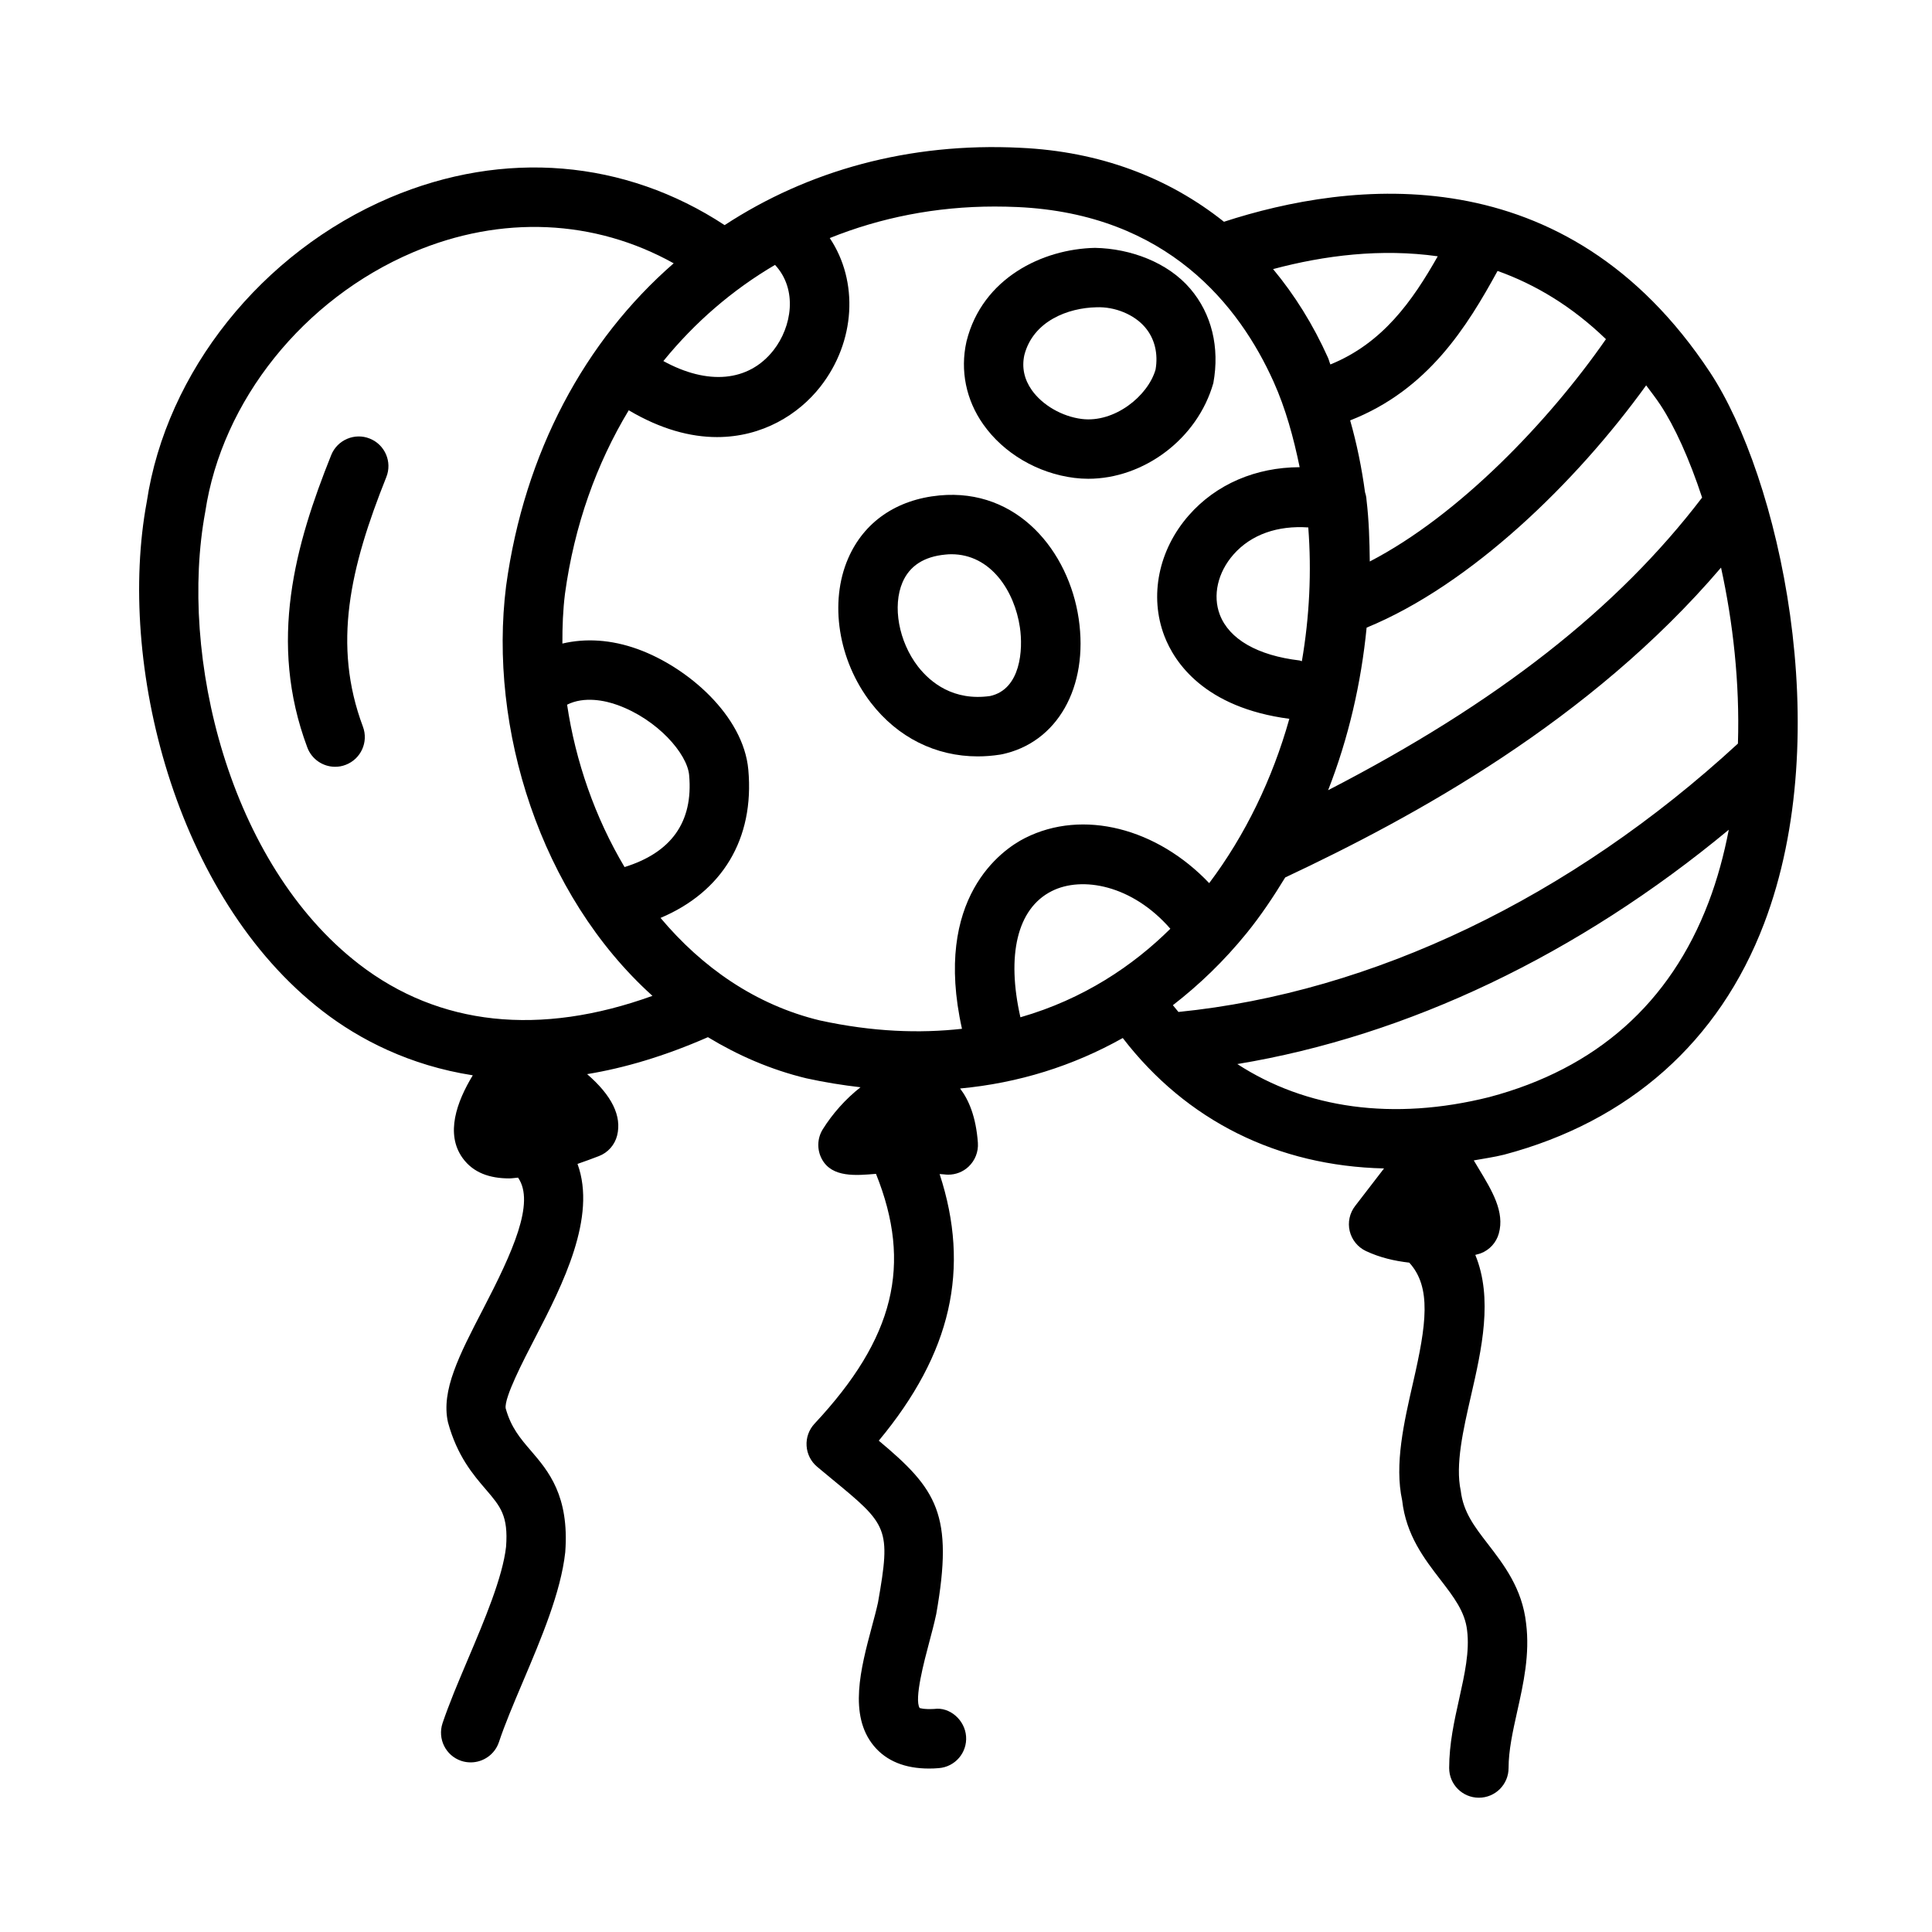 <?xml version="1.0" encoding="UTF-8"?>
<!-- Uploaded to: ICON Repo, www.iconrepo.com, Generator: ICON Repo Mixer Tools -->
<svg fill="#000000" width="800px" height="800px" version="1.1" viewBox="144 144 512 512" xmlns="http://www.w3.org/2000/svg">
 <g>
  <path d="m468.36 202.77c-14.758-11.766-32.965-18.641-53.934-19.602-29.535-1.492-56.359 6.074-78.391 20.492-26.398-17.344-58.43-20.133-88.703-7.285-33.965 14.438-59.27 46.188-64.438 80.625-7.918 42.543 7.363 104.66 46.617 134.96 9.758 7.543 23.059 14.402 39.781 17.008-4.273 7.043-7.305 15.527-2.695 21.922 2.828 3.922 7.195 5.398 12.363 5.398 0.742 0 1.559-0.145 2.332-0.203 4.578 6.606-1.438 19.766-9.359 35.012-6.195 11.961-11.102 21.402-9.211 29.844 2.445 8.949 6.672 13.867 10.07 17.82 3.828 4.473 5.949 6.934 5.32 15.16-0.891 8.027-5.781 19.602-10.117 29.812-2.566 6.074-5.027 11.898-6.719 16.941-1.367 4.137 0.844 8.594 4.965 9.977 0.832 0.277 1.676 0.398 2.508 0.398 3.289 0 6.367-2.074 7.473-5.367 1.566-4.719 3.875-10.148 6.273-15.82 4.981-11.746 10.133-23.906 11.301-34.484 1.137-14.992-4.519-21.586-9.055-26.875-2.859-3.32-5.32-6.195-6.734-11.301-0.367-2.891 4.613-12.5 7.902-18.852 7.211-13.906 16.285-31.828 11.141-45.902 1.902-0.656 3.812-1.355 5.695-2.082 2.383-0.922 4.168-2.953 4.797-5.426 1.297-5.172-1.398-10.625-7.945-16.285 9.836-1.613 20.492-4.742 32.012-9.793 7.906 4.793 16.559 8.598 26.086 10.902 4.848 1.062 9.633 1.828 14.355 2.371-3.957 3.09-7.449 7.043-9.988 11.113-1.523 2.43-1.598 5.488-0.215 7.996 2.691 4.887 9.082 4.277 14.301 3.836 9.664 24.059 4.922 43.523-16.285 66.211-1.477 1.582-2.246 3.707-2.106 5.875 0.137 2.168 1.152 4.168 2.812 5.551l3.797 3.152c14.914 12.27 15.805 13.008 12.316 32.809-0.445 2.031-1.031 4.227-1.645 6.488-2.922 10.945-6.227 23.371 0.555 31.535 3.32 3.981 8.227 5.981 14.621 5.981 0.832 0 1.691-0.031 2.566-0.109 4.336-0.324 7.578-4.106 7.242-8.441-0.324-4.352-4.367-7.84-8.441-7.242-2.844 0.152-3.781-0.246-3.859-0.246-1.492-2.336 1.23-12.516 2.535-17.422 0.66-2.492 1.309-4.906 1.859-7.473 4.676-26.477 0.152-33.086-15.223-45.957 19.238-23.156 24.332-45.523 16.121-70.656 0.422 0.051 0.723 0.023 1.16 0.086 0.383 0.047 0.754 0.078 1.121 0.078 1.984 0 3.906-0.738 5.367-2.106 1.738-1.629 2.66-3.953 2.492-6.336-0.5-6.887-2.402-11.375-4.719-14.395 15.52-1.445 29.977-6 43.113-13.375 16.918 21.984 41.086 33.914 69.238 34.559l-7.664 9.957c-1.461 1.891-1.984 4.336-1.43 6.656 0.57 2.32 2.137 4.258 4.289 5.273 3.723 1.75 7.578 2.633 11.496 3.082 5.953 6.535 4.527 16.449 1.02 31.711-2.445 10.688-4.981 21.754-2.906 31.289 1.031 9.211 5.887 15.512 10.195 21.094 3.461 4.504 6.457 8.395 7.012 13.344 0.707 5.582-0.66 11.668-2.09 18.129-1.309 5.875-2.66 11.945-2.66 18.359 0 4.352 3.519 7.871 7.871 7.871s7.871-3.519 7.871-7.871c0-4.676 1.105-9.656 2.277-14.93 1.676-7.488 3.398-15.223 2.367-23.402-1.016-9.227-5.887-15.543-10.18-21.109-3.477-4.504-6.473-8.395-7.133-14.008-1.492-6.902 0.66-16.234 2.723-25.246 2.824-12.289 5.867-25.773 1.129-37.285 0.492-0.172 0.977-0.238 1.473-0.43 2.32-0.891 4.074-2.828 4.75-5.211 1.629-5.766-1.785-11.379-5.383-17.328-0.359-0.602-0.801-1.336-1.242-2.074 2.676-0.496 5.316-0.844 8.039-1.523 33.164-8.793 56.98-29.965 68.879-61.207 19.355-50.785 3.828-118.62-14.297-146.09-38.258-57.961-95.492-50.785-128.84-39.926zm136.21 138.29c-44.395 40.891-96.855 65.953-148.27 71.121-0.5-0.59-0.988-1.184-1.473-1.793 7.027-5.438 13.59-11.758 19.547-19.094 3.754-4.625 7.09-9.621 10.219-14.758 34.113-16.02 80.809-41.465 115.5-82.113 3.141 14.355 4.992 30.445 4.477 46.637zm-190.15 72.531c-3.699-16.34-0.93-28.809 8.312-33.441 8-4.035 21.312-1.637 31.426 9.98-9.82 9.723-22.918 18.625-39.738 23.461zm73.977-94.559c-11.133-1.32-18.633-5.629-21.125-12.117-1.953-5.106-0.57-11.207 3.613-15.961 4.699-5.344 11.75-7.734 19.824-7.176 0.895 11.676 0.328 23.625-1.699 35.453-0.215-0.043-0.391-0.172-0.613-0.199zm52.473-103.23c9.996 3.566 19.711 9.371 28.723 18.082-15.156 21.812-38.984 46.691-62.586 58.918-0.066-5.465-0.219-10.926-0.863-16.281-0.035-0.719-0.172-1.383-0.395-2.051-0.879-6.5-2.18-12.871-3.941-19.062 20.672-8.09 30.992-24.887 39.062-39.605zm-44.902 137.61c5.391-13.766 8.75-28.352 10.203-43.082 27.645-11.359 55.594-38.578 74.078-64.207 1.277 1.719 2.578 3.371 3.812 5.242 3.746 5.684 7.629 14.211 11.016 24.496-22.426 29.406-54.234 54.398-99.109 77.551zm29.051-141.49c-6.715 11.844-14.574 23.027-28.453 28.664-0.246-0.578-0.375-1.211-0.633-1.785-3.961-8.828-8.863-16.648-14.551-23.488 13.656-3.652 28.668-5.504 43.637-3.391zm-176.03 24.898c-6.633 8.438-17.496 9.277-29.188 2.863 8.344-10.262 18.305-18.863 29.59-25.484 6.09 6.562 4.434 16.445-0.402 22.621zm-109.86 162.68c-34.484-26.629-47.816-81.734-40.727-119.89 4.43-29.43 26.047-56.41 55.09-68.758 23.426-9.941 48.102-8.742 69.043 2.926-23.52 20.492-39.578 50.098-44.414 85.543-4.711 37.582 9.031 81.75 38.789 108.59-29.848 10.781-56.551 7.973-77.781-8.41zm55.16-68.75c4.523-2.281 10.098-1.113 13.398 0.102 10.516 3.812 18.418 12.84 18.941 18.543 1.141 12.586-4.875 20.594-17.113 24.387-7.812-13.113-12.992-28.012-15.227-43.031zm24.758 56.508c16.309-6.879 24.926-20.871 23.266-39.281-1.293-14.328-16.051-27.137-29.258-31.934-7.168-2.598-13.953-2.922-20.012-1.492-0.02-4.457 0.145-8.883 0.684-13.191 2.481-18.16 8.379-34.523 16.898-48.633 8.477 5.023 16.359 7.106 23.387 7.106 12.086 0 21.648-6.043 27.352-13.301 9.426-11.992 10.191-28.012 2.531-39.441 13.379-5.387 28.074-8.355 43.699-8.355 2.016 0 4.043 0.047 6.09 0.137 39.746 1.828 58.84 26.23 67.867 46.371 3.16 7.043 5.254 14.707 6.875 22.566-11.633 0.039-22.121 4.488-29.367 12.75-8.055 9.164-10.531 21.418-6.488 31.98 2.668 6.977 10.582 18.988 33.121 21.953-4.481 15.938-11.699 30.867-21.242 43.547-13.809-14.539-33.434-19.703-48.777-11.965-6.199 3.106-24.473 15.875-16.738 50.566-11.191 1.246-23.641 0.84-37.703-2.227-17.023-4.117-31.195-14.066-42.184-27.156zm219.64 47.48c-25.539 6.383-48.664 3.027-66.781-8.75 45.203-7.473 90.367-29.039 130.24-62.094-1.266 6.598-3.012 13.07-5.375 19.277-10.164 26.691-29.75 44.051-58.086 51.566z"/>
  <path d="m428.71 270.65c1.23 0.152 2.461 0.23 3.691 0.23 14.605 0 28.922-10.469 33.148-25.367 1.723-9.473-0.445-18.344-6.106-24.984-5.949-6.981-15.789-10.656-25.246-10.84-13.945 0.277-29.859 8.027-34.039 24.691-0.016 0.062-0.031 0.137-0.047 0.199-1.691 7.625-0.109 15.406 4.457 21.879 5.398 7.676 14.426 12.977 24.141 14.191zm-13.25-32.547c2.352-9.117 11.715-12.516 19.051-12.668 4.965-0.215 10.086 1.938 12.945 5.305 2.613 3.059 3.488 7.09 2.781 11.191-2.031 7.074-10.945 14.191-19.574 13.098-5.227-0.66-10.41-3.66-13.223-7.641-2.012-2.859-2.691-5.981-1.98-9.285z"/>
  <path d="m403.12 344.45c1.938 0 3.891-0.152 5.875-0.461 0.121-0.016 0.246-0.047 0.367-0.062 14.777-3 23.199-17.805 20.496-36.008-2.629-17.711-16.098-34.578-36.883-32.625-11.41 1.09-20.02 7.027-24.215 16.711-5.043 11.641-2.613 27.016 6.043 38.238 7.098 9.211 17.199 14.207 28.316 14.207zm-19.926-46.172c1.875-4.32 5.672-6.766 11.285-7.305 0.555-0.062 1.105-0.094 1.645-0.094 10.484 0 16.742 9.809 18.156 19.355 0.891 5.949 0.215 16.438-7.887 18.219-9.625 1.367-15.742-3.477-19.125-7.824-5.106-6.621-6.812-16.016-4.074-22.352z"/>
  <path d="m241.99 260.23c-3.981-1.617-8.609 0.336-10.223 4.383-9.488 23.676-16.82 49.461-6.32 77.488 1.184 3.152 4.184 5.106 7.363 5.106 0.922 0 1.844-0.152 2.766-0.508 4.059-1.523 6.133-6.059 4.598-10.133-8.133-21.711-3.398-42.129 6.195-66.113 1.621-4.027-0.332-8.609-4.379-10.223z"/>
 </g>
</svg>